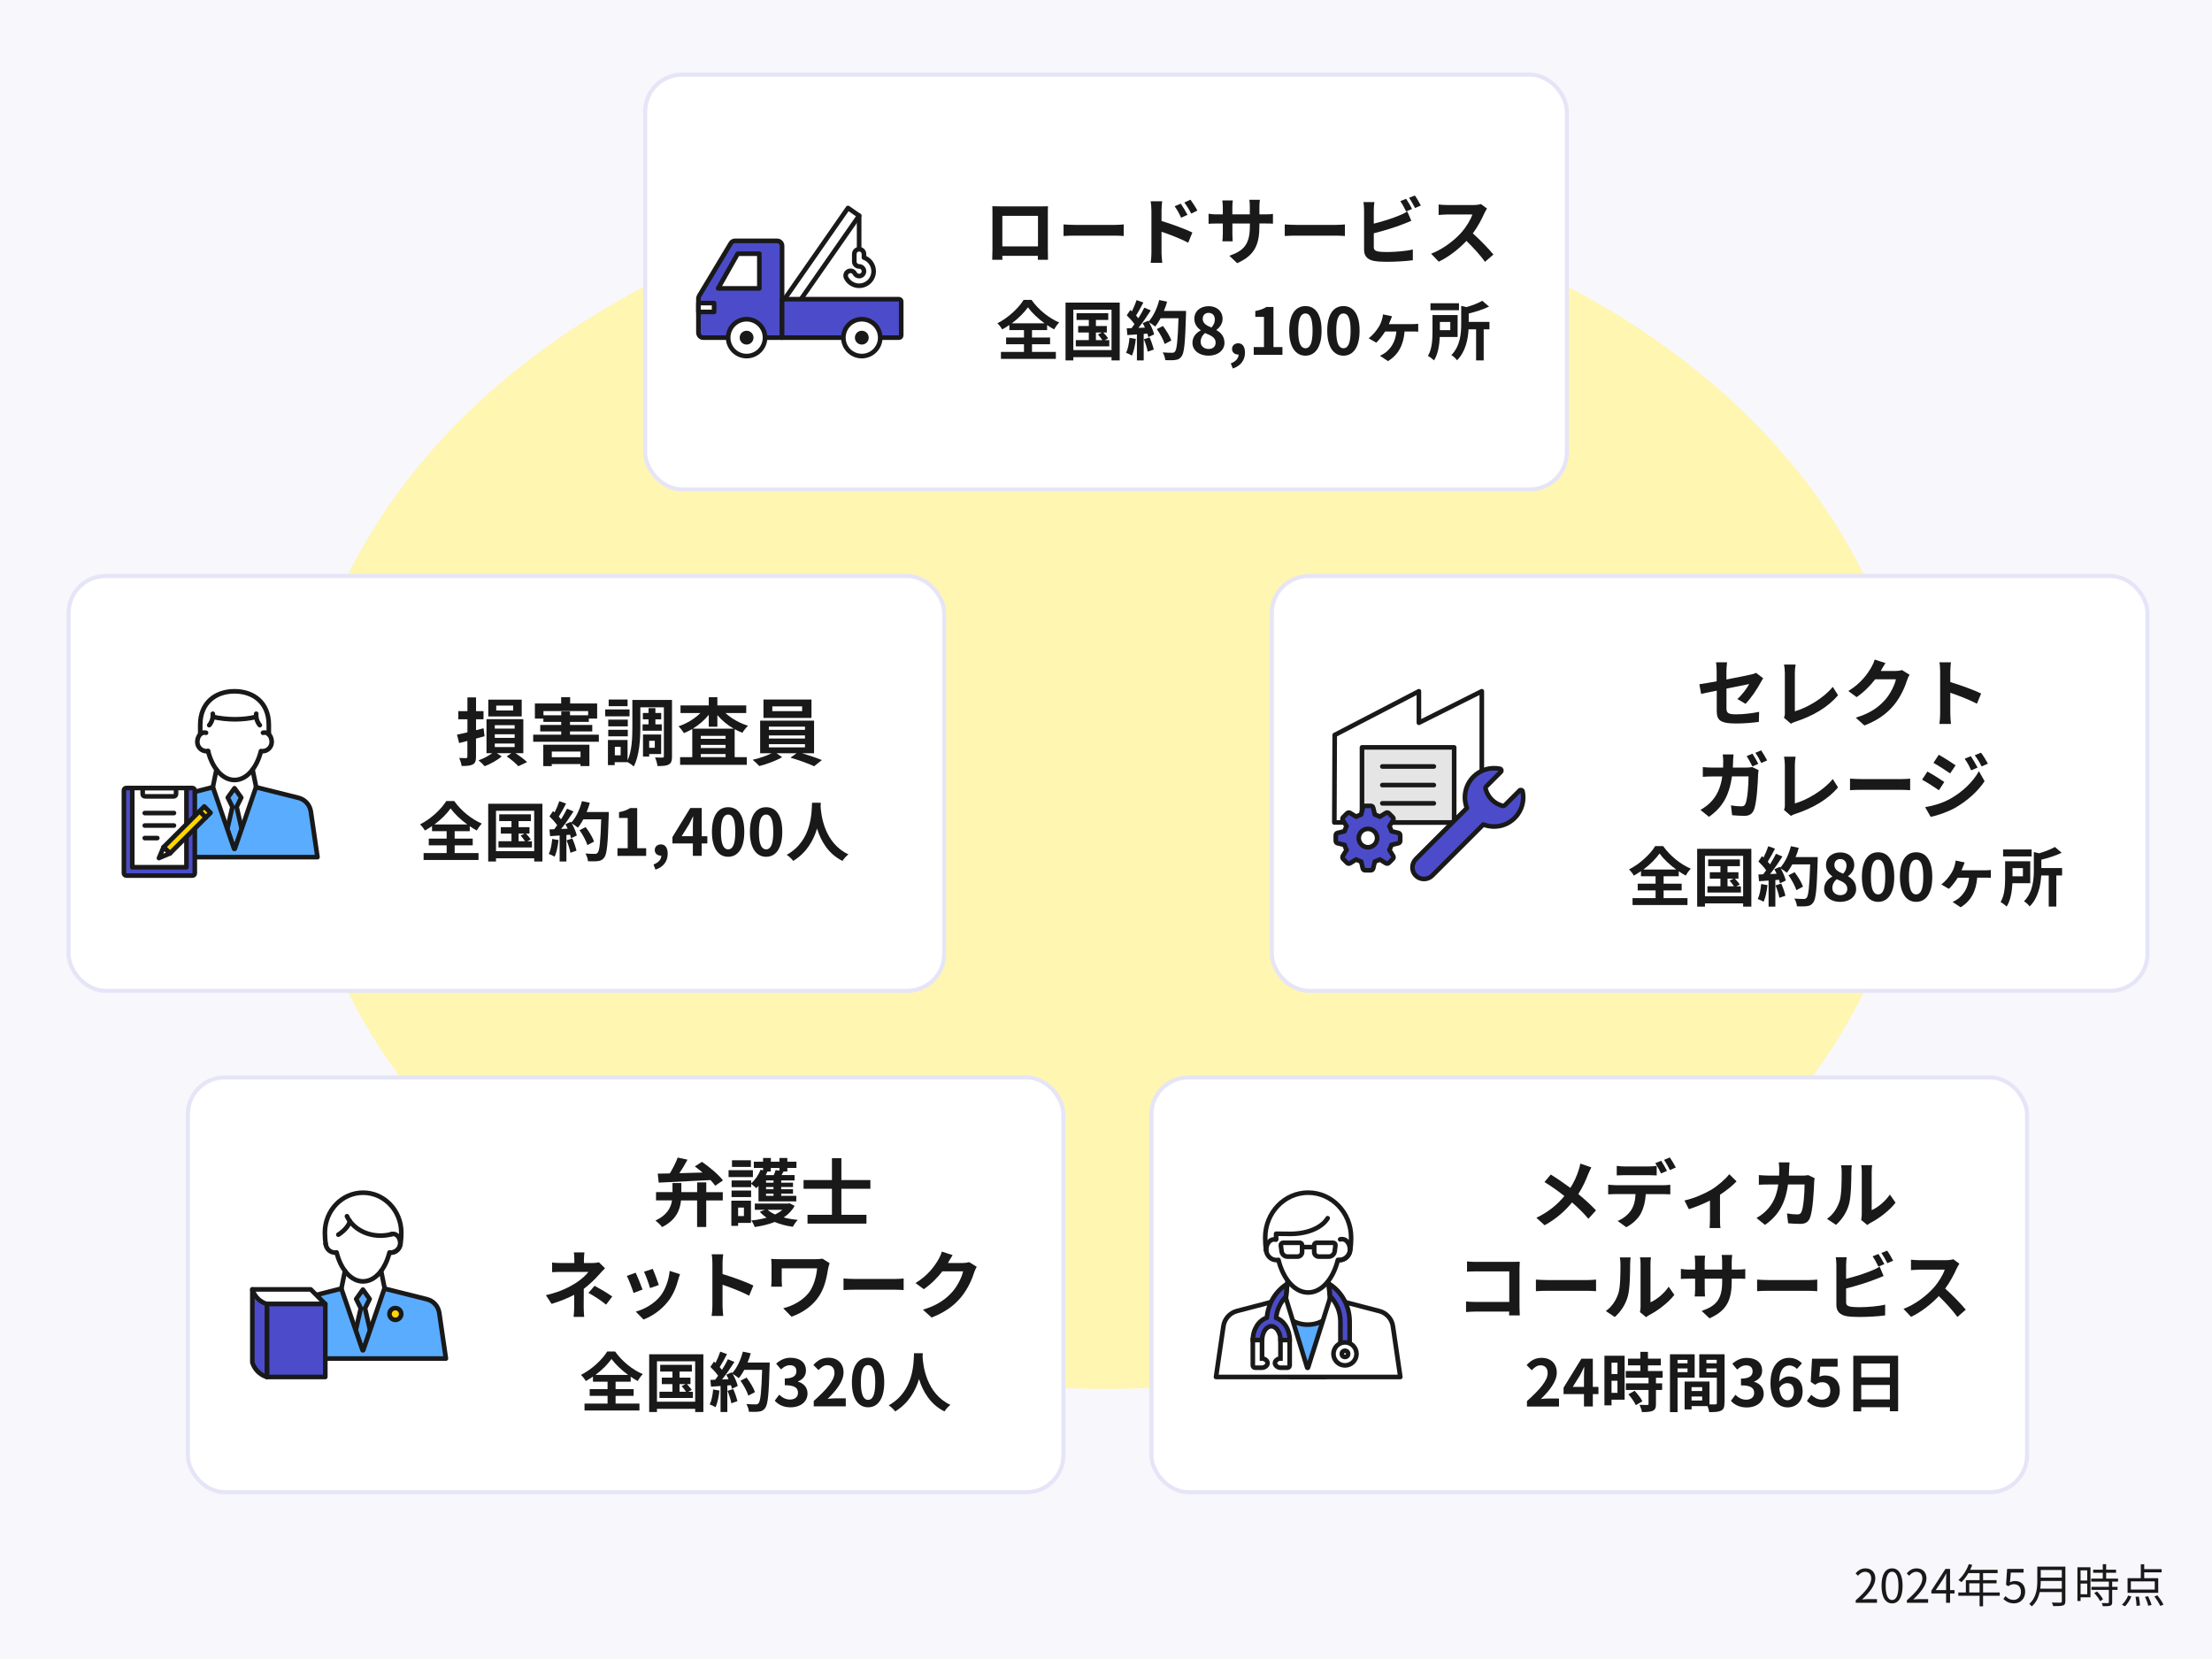 <?xml version="1.0" encoding="UTF-8"?>
<svg id="_レイヤー_2" data-name="レイヤー 2" xmlns="http://www.w3.org/2000/svg" width="480" height="360" viewBox="0 0 480 360">
  <defs>
    <style>
      .cls-1, .cls-2, .cls-3, .cls-4, .cls-5, .cls-6, .cls-7, .cls-8, .cls-9 {
        stroke-linecap: round;
      }

      .cls-1, .cls-2, .cls-3, .cls-4, .cls-5, .cls-6, .cls-7, .cls-9 {
        stroke: #191919;
        stroke-width: 1px;
      }

      .cls-1, .cls-10, .cls-9 {
        fill: none;
      }

      .cls-1, .cls-7 {
        stroke-miterlimit: 10;
      }

      .cls-2, .cls-3, .cls-4, .cls-5, .cls-6, .cls-8, .cls-9 {
        stroke-linejoin: round;
      }

      .cls-2, .cls-11, .cls-7, .cls-8 {
        fill: #fff;
      }

      .cls-3 {
        fill: #4c4cca;
      }

      .cls-4 {
        fill: #ffd600;
      }

      .cls-5 {
        fill: #e5e5e5;
      }

      .cls-6 {
        fill: #5aacff;
      }

      .cls-10, .cls-11, .cls-12, .cls-13, .cls-14 {
        stroke-width: 0px;
      }

      .cls-8 {
        stroke: #e5e5f7;
        stroke-width: .88px;
      }

      .cls-12 {
        fill: #fff6b1;
      }

      .cls-13 {
        fill: #191919;
      }

      .cls-14 {
        fill: #f7f7fc;
      }
    </style>
  </defs>
  <g id="_レイヤー_12" data-name="レイヤー 12">
    <rect class="cls-14" width="480" height="360"/>
    <g>
      <rect class="cls-14" width="480" height="360" rx="8" ry="8"/>
      <ellipse class="cls-12" cx="240" cy="170" rx="175.18" ry="131.39"/>
      <g>
        <rect class="cls-8" x="140" y="16.2" width="200" height="90" rx="8" ry="8"/>
        <g>
          <g>
            <path class="cls-13" d="m217.03,44.79h8.8c.4,0,1.01,0,1.58-.03-.03.48-.03,1.07-.03,1.55v7.84c0,.62.03,2.16.03,2.22h-2.21s.02-.4.02-.86h-7.72c.02.45.02.82.02.86h-2.21c0-.08.05-1.47.05-2.24v-7.83c0-.45,0-1.1-.03-1.55.66.02,1.26.03,1.7.03Zm.48,8.68h7.73v-6.64h-7.73v6.64Z"/>
            <path class="cls-13" d="m233.37,48.8h8.6c.75,0,1.46-.06,1.87-.1v2.51c-.38-.02-1.2-.08-1.87-.08h-8.6c-.91,0-1.98.03-2.58.08v-2.51c.58.05,1.74.1,2.58.1Z"/>
            <path class="cls-13" d="m249.85,45.61c0-.58-.05-1.36-.16-1.94h2.5c-.06.56-.14,1.26-.14,1.94v2.34c2.13.64,5.22,1.78,6.69,2.5l-.9,2.22c-1.66-.88-4.07-1.81-5.79-2.38v4.53c0,.45.08,1.57.16,2.22h-2.51c.1-.62.16-1.6.16-2.22v-9.2Zm7.84,1.01l-1.39.62c-.46-1.01-.82-1.65-1.41-2.48l1.34-.56c.45.67,1.09,1.7,1.46,2.42Zm2.14-.93l-1.34.66c-.51-1.01-.9-1.6-1.49-2.4l1.33-.62c.46.64,1.14,1.65,1.5,2.37Z"/>
            <path class="cls-13" d="m268.48,57.12l-1.71-1.62c3.09-1.07,4.45-2.45,4.45-6.39v-.61h-3.79v2.18c0,.7.05,1.36.06,1.68h-2.24c.05-.32.1-.96.1-1.68v-2.18h-1.36c-.8,0-1.38.03-1.73.06v-2.18c.27.05.93.14,1.73.14h1.36v-1.58c0-.46-.05-.96-.1-1.44h2.27c-.05.3-.1.82-.1,1.44v1.58h3.79v-1.68c0-.64-.05-1.17-.1-1.49h2.29c-.05.32-.11.85-.11,1.49v1.68h1.18c.85,0,1.33-.03,1.76-.11v2.13c-.35-.03-.91-.05-1.76-.05h-1.18v.53c0,3.97-.96,6.39-4.82,8.08Z"/>
            <path class="cls-13" d="m281.37,48.8h8.6c.75,0,1.46-.06,1.87-.1v2.51c-.38-.02-1.2-.08-1.87-.08h-8.6c-.91,0-1.98.03-2.58.08v-2.51c.58.05,1.74.1,2.58.1Z"/>
            <path class="cls-13" d="m298.11,45.5v3.03c1.89-.46,4.11-1.17,5.54-1.78.58-.22,1.12-.48,1.74-.86l.86,2.03c-.62.26-1.34.56-1.87.75-1.62.64-4.19,1.44-6.27,1.95v2.96c0,.69.32.86,1.04,1.01.48.06,1.14.1,1.86.1,1.66,0,4.26-.21,5.57-.56v2.34c-1.5.22-3.94.34-5.7.34-1.04,0-2-.06-2.69-.18-1.39-.26-2.19-1.02-2.19-2.4v-8.72c0-.35-.05-1.18-.13-1.66h2.37c-.08.48-.13,1.22-.13,1.66Zm8.31-.16l-1.3.54c-.32-.66-.82-1.6-1.25-2.23l1.26-.51c.4.59.98,1.6,1.28,2.19Zm1.9-.74l-1.26.54c-.34-.67-.85-1.6-1.3-2.21l1.26-.51c.43.59,1.02,1.62,1.3,2.18Z"/>
            <path class="cls-13" d="m322.11,46.25c-.54,1.25-1.44,2.96-2.51,4.4,1.58,1.38,3.52,3.43,4.47,4.58l-1.82,1.58c-1.04-1.44-2.53-3.07-4.03-4.53-1.7,1.79-3.83,3.46-6.02,4.5l-1.65-1.73c2.58-.96,5.06-2.91,6.56-4.59,1.06-1.2,2.03-2.79,2.39-3.92h-5.43c-.67,0-1.55.1-1.89.11v-2.27c.43.06,1.41.11,1.89.11h5.65c.69,0,1.33-.1,1.65-.21l1.31.98c-.13.18-.42.67-.56.99Z"/>
          </g>
          <g>
            <path class="cls-13" d="m223.94,76.37h5.18v1.5h-11.92v-1.5h5v-1.67h-3.88v-1.46h3.88v-1.61h-3.17v-1.11c-.5.35-1.02.67-1.55.97-.21-.39-.67-.99-1.05-1.34,2.4-1.2,4.65-3.36,5.69-5.07h1.72c1.5,2.13,3.78,3.96,6,4.9-.43.45-.8.98-1.11,1.5-.5-.28-1.01-.59-1.51-.94v1.09h-3.28v1.61h3.92v1.46h-3.92v1.67Zm2.73-6.21c-1.46-1.06-2.8-2.34-3.61-3.47-.8,1.13-2.05,2.39-3.5,3.47h7.12Z"/>
            <path class="cls-13" d="m242.98,65.67v12.54h-1.78v-.7h-8.29v.7h-1.69v-12.54h11.77Zm-1.78,10.3v-8.77h-8.29v8.77h8.29Zm-.49-2.17v1.36h-7.26v-1.36h2.82v-1.65h-2.31v-1.4h2.31v-1.32h-2.66v-1.46h6.88v1.46h-2.68v1.32h2.37v1.4h-.77c.38.39.83.91,1.05,1.25l-.73.41h.98Zm-2.9,0h1.4c-.24-.38-.63-.85-.95-1.22l.85-.43h-1.3v1.65Z"/>
            <path class="cls-13" d="m246.47,73.55c-.14,1.32-.43,2.72-.84,3.61-.29-.18-.91-.48-1.27-.6.41-.83.63-2.07.74-3.25l1.37.24Zm10.9-6.07s0,.56-.01.77c-.18,6.14-.38,8.35-.97,9.09-.39.53-.76.69-1.34.77-.5.08-1.37.07-2.19.04-.03-.48-.25-1.2-.56-1.68.88.08,1.68.08,2.06.08.27,0,.42-.06.59-.24.42-.43.63-2.48.78-7.26h-3.87c-.38.69-.77,1.3-1.19,1.81-.28-.25-.9-.67-1.32-.92.49.88.94,1.92,1.09,2.62l-1.26.59c-.04-.22-.11-.48-.2-.76l-.8.06v5.76h-1.47v-5.64l-2.07.14-.14-1.46,1.04-.04c.21-.27.43-.56.64-.87-.41-.6-1.09-1.36-1.68-1.92l.78-1.15c.11.1.22.2.34.29.39-.77.78-1.71,1.02-2.44l1.47.52c-.5.97-1.08,2.04-1.58,2.83.18.2.35.41.49.59.5-.78.95-1.6,1.29-2.3l1.41.59c-.78,1.23-1.76,2.66-2.68,3.8l1.41-.06c-.15-.34-.32-.67-.49-.97l1.18-.52.1.17c1.04-1.11,1.86-2.9,2.31-4.67l1.71.36c-.18.69-.42,1.36-.69,2h4.78Zm-7.91,5.74c.38.83.74,1.92.91,2.63l-1.32.46c-.11-.71-.48-1.85-.83-2.7l1.23-.39Zm3.28,1.43c-.27-.88-.99-2.23-1.71-3.24l1.33-.67c.73.97,1.53,2.26,1.82,3.14l-1.44.77Z"/>
            <path class="cls-13" d="m258.76,74.41c0-1.33.81-2.2,1.78-2.7v-.07c-.8-.57-1.37-1.36-1.37-2.47,0-1.67,1.33-2.73,3.12-2.73s3.01,1.11,3.01,2.76c0,1.02-.64,1.88-1.33,2.37v.07c.95.52,1.74,1.36,1.74,2.77,0,1.57-1.39,2.77-3.49,2.77-1.98,0-3.46-1.15-3.46-2.77Zm5.03-.07c0-1.08-.95-1.53-2.3-2.07-.56.45-.95,1.15-.95,1.92,0,.94.77,1.54,1.74,1.54.88,0,1.51-.49,1.51-1.39Zm-.17-5.01c0-.84-.5-1.44-1.37-1.44-.7,0-1.26.46-1.26,1.29,0,.98.8,1.46,1.89,1.89.5-.53.74-1.12.74-1.74Z"/>
            <path class="cls-13" d="m267.09,78.85c1.09-.41,1.69-1.13,1.68-1.92h-.13c-.67,0-1.29-.43-1.29-1.22,0-.74.6-1.22,1.33-1.22.95,0,1.48.76,1.48,2.03,0,1.64-.95,2.89-2.65,3.45l-.43-1.12Z"/>
            <path class="cls-13" d="m272.05,75.32h2.23v-6.56h-1.88v-1.27c1.04-.2,1.75-.46,2.41-.88h1.53v8.71h1.95v1.67h-6.23v-1.67Z"/>
            <path class="cls-13" d="m279.76,71.76c0-3.59,1.4-5.34,3.52-5.34s3.5,1.76,3.5,5.34-1.39,5.42-3.5,5.42-3.52-1.85-3.52-5.42Zm5.07,0c0-2.9-.66-3.74-1.55-3.74s-1.57.84-1.57,3.74.67,3.81,1.57,3.81,1.55-.9,1.55-3.81Z"/>
            <path class="cls-13" d="m288.01,71.76c0-3.59,1.4-5.34,3.52-5.34s3.5,1.76,3.5,5.34-1.39,5.42-3.5,5.42-3.52-1.85-3.52-5.42Zm5.07,0c0-2.9-.66-3.74-1.55-3.74s-1.57.84-1.57,3.74.67,3.81,1.57,3.81,1.55-.9,1.55-3.81Z"/>
            <path class="cls-13" d="m301.75,69.43c-.1.25-.22.57-.36.9h5.11c.31,0,.87-.01,1.25-.07v1.71c-.43-.04-.97-.04-1.25-.04h-1.71c-.24,2.97-1.36,5.06-3.6,6.43l-1.74-1.16c.39-.17.92-.48,1.26-.74,1.16-.95,2.09-2.28,2.31-4.52h-2.45c-.55.87-1.36,1.92-1.93,2.42l-1.64-.95c.91-.69,1.64-1.61,2.13-2.38.39-.6.63-1.23.78-1.79.1-.32.17-.73.2-1.02l1.96.41c-.13.32-.24.57-.32.83Z"/>
            <path class="cls-13" d="m312.43,73.13c-.08,1.71-.38,3.71-1.25,5.08-.27-.28-.95-.8-1.32-.99.92-1.5.99-3.68.99-5.29v-3.56h5.45v4.76h-3.88Zm4.17-5.81h-6.19v-1.51h6.19v1.51Zm-4.15,2.54v1.78h2.26v-1.78h-2.26Zm10.76,1.6h-1.25v6.75h-1.65v-6.75h-1.63c-.13,2.14-.64,4.86-2.51,6.72-.22-.35-.84-.92-1.23-1.12,1.95-1.98,2.14-4.75,2.14-6.82v-3.87l1.15.27c1.3-.38,2.61-.88,3.42-1.37l1.47,1.26c-1.29.62-2.9,1.13-4.41,1.5v1.82h4.5v1.61Z"/>
          </g>
        </g>
        <g>
          <rect class="cls-10" x="149.56" y="37.2" width="48" height="48"/>
          <g>
            <rect class="cls-2" x="176.82" y="43.78" width="2.94" height="24.27" transform="translate(63.95 -91.86) rotate(34.86)"/>
            <g>
              <path class="cls-3" d="m169.71,73.27h-17.1c-.58,0-1.05-.49-1.05-1.1v-7.38c0-.21.06-.41.16-.59l6.87-11.42c.19-.32.53-.51.89-.51h9.18c.58,0,1.05.49,1.05,1.1v19.9Z"/>
              <path class="cls-3" d="m169.71,64.92h25.35c.28,0,.5.22.5.5v7.35c0,.28-.22.5-.5.5h-25.35v-8.35h0Z"/>
            </g>
            <g>
              <g>
                <path class="cls-2" d="m158.01,73.27c0,2.21,1.79,4,4,4s4-1.79,4-4-1.79-4-4-4-4,1.79-4,4Z"/>
                <path class="cls-13" d="m162.01,74.77c-.83,0-1.5-.67-1.5-1.5s.67-1.5,1.5-1.5,1.5.67,1.5,1.5-.67,1.5-1.5,1.5Z"/>
              </g>
              <g>
                <path class="cls-2" d="m183.01,73.27c0,2.21,1.79,4,4,4s4-1.79,4-4-1.79-4-4-4-4,1.79-4,4Z"/>
                <path class="cls-13" d="m187.01,74.77c-.83,0-1.5-.67-1.5-1.5s.67-1.5,1.5-1.5,1.5.67,1.5,1.5-.67,1.5-1.5,1.5Z"/>
              </g>
            </g>
            <line class="cls-1" x1="186.43" y1="46.8" x2="186.43" y2="54.08"/>
            <path class="cls-2" d="m186.43,62.01c-1.19,0-2.27-.66-2.81-1.72-.26-.52-.06-1.15.46-1.41.52-.26,1.15-.06,1.41.46.18.35.54.57.94.57.58,0,1.05-.47,1.05-1.05s-.47-1.05-1.05-1.05-1.05-.47-1.05-1.05v-1.63c0-.58.47-1.05,1.05-1.05s1.05.47,1.05,1.05v.76c1.22.43,2.1,1.6,2.1,2.97,0,1.74-1.41,3.15-3.15,3.15Z"/>
            <polygon class="cls-2" points="164.78 55.05 160.08 55.05 155.83 62.58 164.78 62.58 164.78 55.05"/>
            <rect class="cls-2" x="151.56" y="65.77" width="3.4" height="1.92"/>
          </g>
        </g>
      </g>
      <g>
        <rect class="cls-8" x="14.89" y="125" width="190" height="90" rx="8" ry="8"/>
        <g>
          <g>
            <path class="cls-13" d="m105.15,159.76c-.61.18-1.23.35-1.86.51v3.91c0,.94-.16,1.41-.69,1.7-.54.29-1.31.34-2.43.34-.05-.48-.3-1.25-.51-1.74.61.03,1.26.03,1.47.03.21-.02.29-.08.29-.3v-3.43l-1.79.46-.46-1.82c.64-.13,1.42-.3,2.26-.51v-2.83h-1.98v-1.76h1.98v-2.99h1.87v2.99h1.62v1.76h-1.62v2.37c.54-.13,1.09-.27,1.63-.42l.22,1.75Zm6.67,3.67c.98.62,1.98,1.38,2.56,1.94l-1.9.9c-.53-.62-1.6-1.5-2.53-2.13l1.02-.7h-3.17l1.07.7c-.91.8-2.46,1.66-3.7,2.13-.3-.37-.88-.93-1.33-1.28,1.02-.35,2.19-.98,2.98-1.55h-1.25v-7.38h7.99v7.38h-1.74Zm1.39-7.96h-7.25v-3.65h7.25v3.65Zm-5.84,2.64h4.31v-.74h-4.31v.74Zm0,2h4.31v-.77h-4.31v.77Zm0,2h4.31v-.77h-4.31v.77Zm3.99-9h-3.68v1.06h3.68v-1.06Z"/>
            <path class="cls-13" d="m129.95,159.42v1.54h-14.25v-1.54h6.08v-.7h-4.55v-1.41h4.55v-.66h-3.87v-.72h-1.84v-3.28h5.7v-1.36h1.95v1.36h5.86v3.28h-1.81v.72h-4.08v.66h4.83v1.41h-4.83v.7h6.26Zm-12.05,2.18h10v4.63h-1.94v-.43h-6.23v.45h-1.84v-4.64Zm3.89-6.39v-.83h1.9v.83h3.94v-.9h-9.7v.9h3.86Zm-2.05,7.88v1.22h6.23v-1.22h-6.23Z"/>
            <path class="cls-13" d="m136.61,155.44h-5.28v-1.5h5.28v1.5Zm9.22,8.66c0,.93-.14,1.47-.69,1.78-.54.32-1.33.35-2.47.35-.05-.51-.29-1.36-.53-1.86.66.03,1.39.02,1.63.02.22,0,.29-.06.29-.3v-10.6h-5.11v4.34c0,2.54-.19,6.19-1.44,8.5-.27-.29-.91-.74-1.33-.94h-2.79v.64h-1.47v-5.46h4.26v4.45c.96-2.08,1.04-4.98,1.04-7.19v-5.95h8.6v12.23Zm-9.6-6.48h-4.24v-1.46h4.24v1.46Zm-4.24.74h4.24v1.42h-4.24v-1.42Zm4.19-5.12h-4.1v-1.44h4.1v1.44Zm-1.5,8.82h-1.26v1.84h1.26v-1.84Zm6.05-4.88v-1.09h-1.23v-1.38h1.23v-1.04h1.49v1.04h1.26v1.38h-1.26v1.09h1.38v1.39h-4.16v-1.39h1.3Zm.14,6.45v.54h-1.34v-4.79h3.94v4.24h-2.59Zm0-2.87v1.5h1.22v-1.5h-1.22Z"/>
            <path class="cls-13" d="m157.42,154.72c1.28,1.2,3.09,2.21,4.91,2.77-.4.34-.94,1.04-1.23,1.52-.58-.21-1.14-.48-1.68-.78v6.07h2.63v1.66h-14.47v-1.66h2.64v-6.1c-.59.34-1.18.64-1.81.88-.27-.43-.78-1.12-1.18-1.47,1.76-.58,3.52-1.65,4.75-2.88h-4.31v-1.65h6.13v-1.78h1.87v1.78h6.26v1.65h-4.51Zm1.82,3.41c-1.36-.77-2.59-1.79-3.57-2.95v2.51h-1.87v-2.58c-.94,1.17-2.14,2.21-3.47,3.01h8.92Zm-1.79,1.55h-5.38v.64h5.38v-.64Zm-5.38,2.63h5.38v-.67h-5.38v.67Zm5.38,1.98v-.67h-5.38v.67h5.38Z"/>
            <path class="cls-13" d="m174.06,163.46c1.5.45,3.19,1.02,4.29,1.47l-1.68,1.34c-1.23-.58-3.44-1.36-5.14-1.86l1.34-.96h-4.37l1.23.86c-1.3.75-3.35,1.52-4.96,1.92-.35-.4-1.01-.99-1.44-1.36,1.39-.3,3.04-.88,4.13-1.42h-2.51v-7.07h11.7v7.07h-2.59Zm2.03-7.67h-10.42v-4h10.42v4Zm-9.25,2.58h7.84v-.69h-7.84v.69Zm0,1.89h7.84v-.67h-7.84v.67Zm0,1.92h7.84v-.7h-7.84v.7Zm7.22-8.9h-6.47v1.04h6.47v-1.04Z"/>
          </g>
          <g>
            <path class="cls-13" d="m98.66,185.11h5.18v1.5h-11.92v-1.5h5v-1.67h-3.88v-1.46h3.88v-1.61h-3.17v-1.11c-.5.35-1.02.67-1.55.97-.21-.39-.67-.99-1.05-1.34,2.4-1.2,4.65-3.36,5.69-5.07h1.72c1.5,2.13,3.78,3.96,6,4.9-.43.45-.8.98-1.11,1.5-.5-.28-1.01-.59-1.51-.94v1.09h-3.28v1.61h3.92v1.46h-3.92v1.67Zm2.73-6.21c-1.46-1.06-2.8-2.34-3.61-3.47-.8,1.13-2.05,2.4-3.5,3.47h7.12Z"/>
            <path class="cls-13" d="m117.7,174.41v12.54h-1.78v-.7h-8.29v.7h-1.69v-12.54h11.77Zm-1.78,10.3v-8.77h-8.29v8.77h8.29Zm-.49-2.17v1.36h-7.26v-1.36h2.82v-1.65h-2.31v-1.4h2.31v-1.32h-2.66v-1.46h6.88v1.46h-2.68v1.32h2.37v1.4h-.77c.38.39.83.91,1.05,1.25l-.73.41h.98Zm-2.9,0h1.4c-.24-.38-.63-.85-.95-1.22l.85-.43h-1.3v1.65Z"/>
            <path class="cls-13" d="m121.2,182.29c-.14,1.32-.43,2.72-.84,3.61-.29-.18-.91-.48-1.27-.6.41-.83.63-2.07.74-3.25l1.37.24Zm10.9-6.07s0,.56-.01.77c-.18,6.14-.38,8.35-.97,9.09-.39.53-.76.69-1.34.77-.5.08-1.37.07-2.19.04-.03-.48-.25-1.2-.56-1.68.88.08,1.68.08,2.06.08.27,0,.42-.06.59-.24.42-.43.63-2.48.78-7.26h-3.87c-.38.69-.77,1.3-1.19,1.81-.28-.25-.9-.67-1.32-.92.49.88.94,1.92,1.09,2.62l-1.26.59c-.04-.22-.11-.48-.2-.76l-.8.06v5.76h-1.47v-5.65l-2.07.14-.14-1.46,1.04-.04c.21-.27.43-.56.64-.87-.41-.6-1.09-1.36-1.68-1.92l.78-1.15c.11.1.22.2.34.29.39-.77.78-1.71,1.02-2.44l1.47.52c-.5.97-1.08,2.04-1.58,2.83.18.2.35.41.49.59.5-.78.95-1.6,1.29-2.3l1.41.59c-.78,1.23-1.77,2.66-2.68,3.8l1.41-.06c-.15-.34-.32-.67-.49-.97l1.18-.52.1.17c1.04-1.11,1.86-2.9,2.31-4.66l1.71.36c-.18.69-.42,1.36-.69,2h4.78Zm-7.91,5.74c.38.83.74,1.92.91,2.63l-1.32.46c-.11-.71-.48-1.85-.83-2.7l1.23-.39Zm3.28,1.43c-.27-.88-.99-2.23-1.71-3.24l1.33-.67c.73.97,1.53,2.26,1.82,3.14l-1.44.77Z"/>
            <path class="cls-13" d="m133.98,184.06h2.23v-6.56h-1.88v-1.27c1.04-.2,1.75-.46,2.41-.88h1.53v8.71h1.95v1.67h-6.23v-1.67Z"/>
            <path class="cls-13" d="m141.82,187.59c1.09-.41,1.69-1.13,1.68-1.92h-.13c-.67,0-1.29-.43-1.29-1.22,0-.74.6-1.22,1.33-1.22.95,0,1.48.76,1.48,2.03,0,1.64-.95,2.89-2.65,3.45l-.43-1.12Z"/>
            <path class="cls-13" d="m150.35,183.03h-4.43v-1.4l3.87-6.29h2.48v6.12h1.22v1.57h-1.22v2.69h-1.92v-2.69Zm0-1.57v-2.12c0-.6.04-1.54.07-2.16h-.06c-.25.56-.53,1.13-.83,1.69l-1.61,2.58h2.42Z"/>
            <path class="cls-13" d="m154.49,180.5c0-3.59,1.4-5.34,3.52-5.34s3.5,1.76,3.5,5.34-1.39,5.42-3.5,5.42-3.52-1.85-3.52-5.42Zm5.07,0c0-2.9-.66-3.74-1.55-3.74s-1.57.84-1.57,3.74.67,3.81,1.57,3.81,1.55-.9,1.55-3.81Z"/>
            <path class="cls-13" d="m162.73,180.5c0-3.59,1.4-5.34,3.52-5.34s3.5,1.76,3.5,5.34-1.39,5.42-3.5,5.42-3.52-1.85-3.52-5.42Zm5.07,0c0-2.9-.66-3.74-1.55-3.74s-1.57.84-1.57,3.74.67,3.81,1.57,3.81,1.55-.9,1.55-3.81Z"/>
            <path class="cls-13" d="m178.11,174.18c-.01.22-.03.5-.04.8.11,1.93.81,7.97,6.04,10.42-.52.39-1.02.97-1.29,1.42-3.17-1.57-4.73-4.45-5.52-7.03-.76,2.52-2.23,5.23-5.18,7.03-.29-.43-.84-.94-1.4-1.33,5.59-3.1,5.39-9.46,5.49-11.3h1.91Z"/>
          </g>
        </g>
        <g>
          <rect class="cls-10" x="26.89" y="150" width="40" height="40"/>
          <rect class="cls-10" x="22.89" y="146" width="48" height="48"/>
          <rect class="cls-10" x="26.89" y="150" width="40" height="40"/>
          <g>
            <g>
              <path class="cls-11" d="m58.32,159.37h.01s0-2.1,0-2.1c0-4.79-3.33-7.26-7.44-7.26s-7.44,2.48-7.44,7.26v2.01h.1c-.47.39-.73,1.08-.73,1.73,0,1.11.9,2.01,2.01,2.01.11,0,.22-.02.32-.03h0c.91,3.68,3.13,6.28,5.74,6.28s4.83-2.6,5.74-6.28c.1.02.21.03.32.03,1.11,0,2.01-.9,2.01-2.01,0-.6-.23-1.24-.63-1.64Z"/>
              <polygon class="cls-11" points="46.19 170.81 46.97 166.99 54.81 166.99 55.59 170.81 50.86 184.53 46.19 170.81"/>
              <path class="cls-9" d="m58.33,159.37v-2.1c0-4.79-3.33-7.26-7.44-7.26s-7.44,2.48-7.44,7.26v2.01"/>
              <line class="cls-9" x1="54.81" y1="166.99" x2="55.59" y2="170.81"/>
              <line class="cls-9" x1="46.97" y1="166.99" x2="46.19" y2="170.81"/>
              <path class="cls-9" d="m45.15,162.98c.91,3.68,3.13,6.28,5.74,6.28s4.83-2.6,5.74-6.28c.11.02.21.03.32.03,1.11,0,2.01-.9,2.01-2.01s-.69-2.28-1.89-1.99"/>
              <path class="cls-9" d="m45.15,162.98c-.11.02-.21.03-.32.03-1.11,0-2.01-.9-2.01-2.01,0-1.07.69-2.28,1.89-1.99"/>
            </g>
            <g>
              <path class="cls-9" d="m56.38,157.36c-.52-.58-.88-1.56-.78-2.48"/>
              <path class="cls-9" d="m45.4,157.36c.52-.58.88-1.56.78-2.48"/>
            </g>
            <polygon class="cls-6" points="50.89 184.53 49.33 179.9 50.43 175.09 49.43 173.07 50.89 171.04 52.35 173.07 51.35 175.09 52.45 179.9 50.89 184.53"/>
            <path class="cls-6" d="m64.77,173.13l-9.22-2.31-4.59,13.34c-.03.08-.14.08-.17,0l-4.59-13.34-9.03,2.3c-1.4.36-2.46,1.53-2.67,2.97l-1.45,9.91h35.84l-1.44-9.9c-.21-1.44-1.27-2.62-2.68-2.97Z"/>
            <path class="cls-9" d="m46.19,155.56c3.16.7,6.52.7,9.39,0"/>
          </g>
          <g>
            <g>
              <rect class="cls-3" x="26.89" y="171" width="15.38" height="19" rx=".5" ry=".5"/>
              <rect class="cls-2" x="28.7" y="171" width="11.76" height="17.19"/>
              <path class="cls-9" d="m30.96,171h7.24v1.31c0,.28-.22.5-.5.5h-6.24c-.28,0-.5-.22-.5-.5v-1.31h0Z"/>
              <line class="cls-9" x1="31.41" y1="176.43" x2="37.75" y2="176.43"/>
              <line class="cls-9" x1="31.41" y1="179.14" x2="37.75" y2="179.14"/>
              <line class="cls-9" x1="31.41" y1="181.86" x2="34.13" y2="181.86"/>
            </g>
            <g>
              <rect class="cls-4" x="39.63" y="173.86" width="1.93" height="12.47" transform="translate(139.24 24.04) rotate(45)"/>
              <line class="cls-4" x1="43.3" y1="176.03" x2="44.66" y2="177.39"/>
              <polygon class="cls-2" points="34.49 186.2 36.87 185.19 35.5 183.82 34.49 186.2"/>
            </g>
          </g>
        </g>
      </g>
      <g>
        <rect class="cls-8" x="275.99" y="125" width="190" height="90" rx="8" ry="8"/>
        <g>
          <g>
            <path class="cls-13" d="m372.5,149.88c-1.42.29-2.69.54-3.36.7l-.38-2.1c.75-.1,2.16-.34,3.75-.63v-2.29c0-.53-.05-1.34-.13-1.84h2.39c-.06.5-.14,1.3-.14,1.84v1.89c2.34-.45,4.58-.9,5.3-1.07.45-.1.83-.21,1.14-.37l1.54,1.18c-.14.22-.38.59-.53.88-.7,1.33-2.16,3.52-3.31,4.66l-1.76-1.04c1.06-.94,2.11-2.4,2.56-3.25-.5.11-2.66.53-4.93.99v4.24c0,.99.29,1.34,2.05,1.34s3.46-.22,5.04-.54l-.06,2.18c-1.33.19-3.25.35-4.96.35-3.65,0-4.18-.88-4.18-2.77v-4.37Z"/>
            <path class="cls-13" d="m387.31,154.7v-8.67c0-.61-.08-1.36-.18-1.83h2.51c-.1.62-.16,1.2-.16,1.83v8.32c2.61-.75,6.18-2.8,8.23-5.3l1.14,1.81c-2.19,2.63-5.51,4.53-9.28,5.76-.22.08-.58.19-.94.43l-1.52-1.31c.19-.4.21-.67.21-1.04Z"/>
            <path class="cls-13" d="m408.18,145.52s-.03.05-.05.08h3.22c.5,0,1.02-.08,1.39-.19l1.63,1.01c-.18.3-.4.75-.53,1.15-.43,1.42-1.34,3.55-2.79,5.35-1.52,1.86-3.46,3.33-6.47,4.51l-1.89-1.7c3.28-.98,5.06-2.37,6.45-3.95,1.09-1.25,2.02-3.17,2.27-4.37h-4.5c-1.07,1.39-2.46,2.8-4.03,3.87l-1.79-1.33c2.8-1.71,4.19-3.78,4.99-5.15.24-.4.58-1.14.72-1.68l2.34.77c-.37.56-.78,1.28-.98,1.63Z"/>
            <path class="cls-13" d="m421.01,145.64c0-.56-.05-1.36-.16-1.92h2.5c-.06.56-.14,1.26-.14,1.92v2.37c2.14.62,5.22,1.76,6.69,2.48l-.91,2.21c-1.65-.86-4.05-1.79-5.78-2.38v4.53c0,.46.08,1.58.14,2.24h-2.5c.1-.64.16-1.6.16-2.24v-9.2Z"/>
            <path class="cls-13" d="m376.08,165.14c-.02.5-.03.96-.06,1.42h3.01c.4,0,.82-.03,1.2-.11l1.39.67c-.05.27-.11.67-.11.85-.06,1.73-.26,6.21-.94,7.84-.35.8-.96,1.23-2.06,1.23-.91,0-1.87-.08-2.64-.14l-.26-2.13c.78.13,1.62.21,2.24.21.51,0,.74-.16.91-.56.46-1.01.67-4.21.67-5.94h-3.6c-.59,4.24-2.11,6.74-4.98,8.77l-1.86-1.5c.66-.37,1.46-.91,2.1-1.55,1.49-1.47,2.29-3.28,2.64-5.71h-2.11c-.54,0-1.42.02-2.11.08v-2.11c.67.08,1.5.11,2.11.11h2.29c.02-.45.03-.91.03-1.39,0-.35-.05-1.09-.11-1.47h2.35c-.05.38-.08,1.06-.1,1.44Zm5.47.61l-1.28.56c-.34-.66-.82-1.6-1.25-2.23l1.26-.53c.4.59.96,1.6,1.26,2.19Zm1.92-.74l-1.28.56c-.32-.67-.83-1.6-1.28-2.21l1.26-.53c.42.61,1.01,1.62,1.3,2.18Z"/>
            <path class="cls-13" d="m387.31,174.7v-8.67c0-.61-.08-1.36-.18-1.83h2.51c-.1.62-.16,1.2-.16,1.83v8.32c2.61-.75,6.18-2.8,8.23-5.3l1.14,1.81c-2.19,2.63-5.51,4.53-9.28,5.76-.22.08-.58.19-.94.43l-1.52-1.31c.19-.4.21-.67.21-1.04Z"/>
            <path class="cls-13" d="m404.03,169.06h8.6c.75,0,1.46-.06,1.87-.1v2.51c-.38-.02-1.2-.08-1.87-.08h-8.6c-.91,0-1.98.03-2.58.08v-2.51c.58.05,1.74.1,2.58.1Z"/>
            <path class="cls-13" d="m421.91,169.69l-1.17,1.79c-.91-.64-2.58-1.71-3.65-2.29l1.15-1.76c1.09.58,2.85,1.68,3.67,2.26Zm1.28,3.65c2.72-1.52,4.96-3.71,6.23-6l1.23,2.18c-1.47,2.22-3.75,4.24-6.35,5.76-1.63.91-3.94,1.71-5.35,1.97l-1.2-2.1c1.79-.3,3.71-.85,5.44-1.81Zm1.17-7.27l-1.18,1.76c-.9-.63-2.56-1.7-3.62-2.29l1.15-1.76c1.06.58,2.82,1.7,3.65,2.29Zm4.77.5l-1.39.59c-.46-1.01-.83-1.7-1.41-2.51l1.34-.56c.45.67,1.09,1.75,1.46,2.48Zm2.24-.86l-1.36.61c-.51-1.01-.91-1.63-1.5-2.43l1.36-.56c.5.64,1.12,1.68,1.5,2.38Z"/>
          </g>
          <g>
            <path class="cls-13" d="m361,194.89h5.18v1.5h-11.92v-1.5h5v-1.67h-3.88v-1.46h3.88v-1.61h-3.17v-1.11c-.5.35-1.02.67-1.55.97-.21-.39-.67-.99-1.05-1.34,2.4-1.21,4.65-3.36,5.69-5.07h1.72c1.5,2.13,3.78,3.96,6,4.9-.43.45-.8.98-1.11,1.5-.5-.28-1.01-.59-1.51-.94v1.09h-3.28v1.61h3.92v1.46h-3.92v1.67Zm2.73-6.21c-1.46-1.06-2.8-2.34-3.61-3.47-.8,1.13-2.05,2.4-3.5,3.47h7.12Z"/>
            <path class="cls-13" d="m380.04,184.19v12.54h-1.78v-.7h-8.29v.7h-1.69v-12.54h11.77Zm-1.78,10.3v-8.77h-8.29v8.77h8.29Zm-.49-2.17v1.36h-7.26v-1.36h2.82v-1.65h-2.31v-1.4h2.31v-1.32h-2.66v-1.46h6.88v1.46h-2.68v1.32h2.37v1.4h-.77c.38.39.83.91,1.05,1.25l-.73.41h.98Zm-2.9,0h1.4c-.24-.38-.63-.85-.95-1.22l.85-.43h-1.3v1.65Z"/>
            <path class="cls-13" d="m383.54,192.07c-.14,1.32-.43,2.72-.84,3.61-.29-.18-.91-.48-1.27-.6.41-.83.63-2.07.74-3.25l1.37.24Zm10.9-6.07s0,.56-.01.77c-.18,6.13-.38,8.35-.97,9.09-.39.53-.76.69-1.34.77-.5.08-1.37.07-2.19.04-.03-.48-.25-1.21-.56-1.68.88.08,1.68.08,2.06.08.27,0,.42-.06.59-.24.42-.43.63-2.48.78-7.26h-3.87c-.38.69-.77,1.3-1.19,1.81-.28-.25-.9-.67-1.32-.92.49.88.94,1.92,1.09,2.62l-1.26.59c-.04-.22-.11-.48-.2-.76l-.8.06v5.76h-1.47v-5.65l-2.07.14-.14-1.46,1.04-.04c.21-.27.43-.56.64-.87-.41-.6-1.09-1.36-1.68-1.92l.78-1.15c.11.1.22.2.34.29.39-.77.78-1.71,1.02-2.44l1.47.52c-.5.97-1.08,2.04-1.58,2.83.18.2.35.41.49.59.5-.79.95-1.6,1.29-2.3l1.41.59c-.78,1.23-1.76,2.66-2.68,3.8l1.41-.06c-.15-.34-.32-.67-.49-.97l1.18-.52.1.17c1.04-1.11,1.86-2.9,2.31-4.66l1.71.36c-.18.69-.42,1.36-.69,2h4.78Zm-7.91,5.74c.38.83.74,1.92.91,2.63l-1.32.46c-.11-.71-.48-1.85-.83-2.7l1.23-.39Zm3.28,1.43c-.27-.88-.99-2.23-1.71-3.24l1.33-.67c.73.97,1.53,2.25,1.82,3.14l-1.44.77Z"/>
            <path class="cls-13" d="m395.83,192.93c0-1.33.81-2.2,1.78-2.7v-.07c-.8-.57-1.37-1.36-1.37-2.46,0-1.67,1.33-2.73,3.12-2.73s3.01,1.11,3.01,2.76c0,1.02-.64,1.88-1.33,2.37v.07c.95.52,1.74,1.36,1.74,2.77,0,1.57-1.39,2.77-3.49,2.77-1.98,0-3.46-1.15-3.46-2.77Zm5.03-.07c0-1.08-.95-1.53-2.3-2.07-.56.45-.95,1.15-.95,1.92,0,.94.77,1.54,1.74,1.54.88,0,1.51-.49,1.51-1.39Zm-.17-5.01c0-.84-.5-1.44-1.37-1.44-.7,0-1.26.46-1.26,1.29,0,.98.8,1.46,1.89,1.89.5-.53.74-1.12.74-1.74Z"/>
            <path class="cls-13" d="m404.03,190.28c0-3.59,1.4-5.34,3.52-5.34s3.5,1.76,3.5,5.34-1.39,5.42-3.5,5.42-3.52-1.85-3.52-5.42Zm5.07,0c0-2.9-.66-3.74-1.55-3.74s-1.57.84-1.57,3.74.67,3.81,1.57,3.81,1.55-.9,1.55-3.81Z"/>
            <path class="cls-13" d="m412.28,190.28c0-3.59,1.4-5.34,3.52-5.34s3.5,1.76,3.5,5.34-1.39,5.42-3.5,5.42-3.52-1.85-3.52-5.42Zm5.07,0c0-2.9-.66-3.74-1.55-3.74s-1.57.84-1.57,3.74.67,3.81,1.57,3.81,1.55-.9,1.55-3.81Z"/>
            <path class="cls-13" d="m426.01,187.95c-.1.25-.22.58-.36.9h5.11c.31,0,.87-.01,1.25-.07v1.71c-.43-.04-.97-.04-1.25-.04h-1.71c-.24,2.97-1.36,5.06-3.6,6.43l-1.74-1.16c.39-.17.92-.48,1.26-.74,1.16-.95,2.09-2.28,2.31-4.52h-2.45c-.55.87-1.36,1.92-1.93,2.42l-1.64-.95c.91-.69,1.64-1.61,2.13-2.38.39-.6.63-1.23.78-1.79.1-.32.17-.73.2-1.02l1.96.41c-.13.32-.24.57-.32.83Z"/>
            <path class="cls-13" d="m436.69,191.65c-.08,1.71-.38,3.71-1.25,5.08-.27-.28-.95-.8-1.32-.99.92-1.5.99-3.68.99-5.29v-3.56h5.45v4.76h-3.88Zm4.17-5.81h-6.19v-1.51h6.19v1.51Zm-4.15,2.54v1.78h2.26v-1.78h-2.26Zm10.76,1.6h-1.25v6.75h-1.65v-6.75h-1.63c-.13,2.14-.64,4.86-2.51,6.72-.22-.35-.84-.92-1.23-1.12,1.95-1.97,2.14-4.75,2.14-6.82v-3.87l1.15.27c1.3-.38,2.61-.88,3.42-1.37l1.47,1.26c-1.29.62-2.9,1.13-4.41,1.5v1.82h4.5v1.61Z"/>
          </g>
        </g>
        <g>
          <g>
            <rect class="cls-10" x="285.55" y="146" width="48" height="48"/>
            <g>
              <rect class="cls-10" x="285.55" y="146" width="48" height="48"/>
              <g>
                <polygon class="cls-2" points="321.55 178.47 289.55 178.47 289.63 159.49 307.9 150 307.9 156.84 321.55 150 321.55 178.47"/>
                <rect class="cls-5" x="295.55" y="162.18" width="20" height="16.29"/>
                <g>
                  <line class="cls-9" x1="299.96" y1="166.32" x2="311.14" y2="166.32"/>
                  <line class="cls-9" x1="299.96" y1="170.36" x2="311.14" y2="170.36"/>
                  <line class="cls-9" x1="299.96" y1="174.32" x2="311.14" y2="174.32"/>
                </g>
              </g>
              <path class="cls-3" d="m329.76,171.54l-3.16,3.15c-.16.16-.38.22-.6.16h0c-1.77-.47-3.14-1.85-3.62-3.62h0c-.06-.21,0-.44.16-.6l3.15-3.15c.22-.22.11-.59-.19-.65-2.02-.42-4.19.16-5.76,1.72-1.83,1.83-2.31,4.52-1.42,6.79l-11.06,11.06c-.97.97-1.03,2.56-.09,3.55.98,1.04,2.62,1.05,3.62.05l11.09-11.09c2.27.9,4.96.43,6.8-1.41,1.57-1.57,2.14-3.75,1.72-5.77-.06-.3-.44-.41-.65-.19Z"/>
            </g>
          </g>
          <path class="cls-3" d="m303.45,180.74l-1.51-.36c-.11-.38-.26-.75-.45-1.09l.82-1.32c.12-.2.09-.46-.07-.63l-.87-.87c-.17-.17-.43-.2-.63-.07l-1.32.82c-.34-.19-.71-.34-1.09-.45l-.36-1.51c-.05-.23-.26-.39-.5-.39h-1.24c-.24,0-.44.16-.5.39l-.36,1.51c-.38.11-.75.26-1.09.45l-1.32-.82c-.2-.12-.46-.09-.63.07l-.87.87c-.17.17-.2.43-.07.63l.82,1.32c-.19.34-.34.71-.45,1.09l-1.51.36c-.23.05-.39.26-.39.5v1.24c0,.24.16.44.39.5l1.51.36c.11.38.26.75.45,1.09l-.82,1.32c-.12.2-.09.46.07.63l.87.87c.17.17.43.2.63.07l1.32-.82c.34.19.71.34,1.09.45l.36,1.51c.05.23.26.39.5.39h1.24c.24,0,.44-.16.5-.39l.36-1.51c.38-.11.75-.26,1.09-.45l1.32.82c.2.12.46.09.63-.07l.87-.87c.17-.17.2-.43.07-.63l-.82-1.32c.19-.34.34-.7.45-1.09l1.51-.36c.23-.05.39-.26.39-.5v-1.24c0-.24-.16-.44-.39-.5Zm-6.61,3.12c-1.1,0-2-.9-2-2s.9-2,2-2,2,.9,2,2-.9,2-2,2Z"/>
        </g>
      </g>
      <g>
        <g>
          <rect class="cls-8" x="40.76" y="233.8" width="190" height="90" rx="8" ry="8"/>
          <g>
            <g>
              <path class="cls-13" d="m153.25,258.7h3.59v1.79h-3.59v5.76h-1.98v-5.76h-3.49c-.21,2.08-1.07,4.27-4.11,5.79-.29-.43-.99-1.09-1.44-1.41,2.56-1.22,3.36-2.83,3.6-4.39h-3.47v-1.79h3.57v-1.97h1.92v1.97h3.43v-2.11h1.98v2.11Zm-10.53-4.02c.75-.02,1.65-.03,2.63-.05.66-1.07,1.31-2.38,1.71-3.44l2.13.46c-.53.99-1.15,2.02-1.76,2.93,1.57-.05,3.3-.1,5.03-.14-.56-.46-1.14-.93-1.68-1.33l1.54-.99c1.65,1.12,3.63,2.79,4.56,4.03l-1.68,1.15c-.26-.37-.61-.78-1.02-1.23-4.07.22-8.31.43-11.24.56l-.21-1.95Z"/>
              <path class="cls-13" d="m163.38,255.43h-5.28v-1.5h5.28v1.5Zm-.42,9.94h-2.79v.64h-1.47v-5.46h4.26v4.82Zm1.62-8.02c-.16.18-.3.34-.46.48-.24-.24-.77-.67-1.12-.93v.71h-4.24v-1.46h4.24v.64c.86-.75,1.62-1.86,2.05-2.96l.53.14v-.53h-2v-1.36h2v-.8h1.7v.8h1.87v-.8h1.7v.8h1.98v1.36h-1.98v.77h-.82c-.14.27-.29.54-.43.78h2.82v1.17h-2.9v.48h2.56v.94h-2.56v.48h2.56v.96h-2.56v.48h3.27v1.2h-8.2v-3.36Zm-5.83.99h4.24v1.42h-4.24v-1.42Zm4.19-5.12h-4.1v-1.44h4.1v1.44Zm-2.77,8.82v1.84h1.26v-1.84h-1.26Zm12.26-.37c-.56,1.04-1.38,1.86-2.37,2.51.94.26,1.97.43,3.06.53-.38.37-.85,1.06-1.07,1.5-1.42-.19-2.75-.54-3.94-1.04-1.31.51-2.79.87-4.34,1.09-.14-.43-.48-1.07-.75-1.42,1.17-.11,2.3-.32,3.33-.61-.56-.38-1.06-.8-1.47-1.28l1.1-.42h-2.19v-1.36h7.25l.3-.06,1.09.56Zm-5.97-7.46l.06.02c-.11.26-.22.51-.35.77h1.73c.16-.37.32-.77.4-1.09l.83.13v-.59h-1.87v.77h-.8Zm1.39,1.95h-1.62v.48h1.62v-.48Zm0,1.42h-1.62v.48h1.62v-.48Zm0,1.44h-1.62v.48h1.62v-.48Zm-1.28,3.51c.43.38.99.72,1.63,1.01.59-.29,1.14-.63,1.57-1.01h-3.2Z"/>
              <path class="cls-13" d="m182.58,257.96v5.65h5.44v1.91h-12.79v-1.91h5.3v-5.65h-6.16v-1.89h6.16v-4.75h2.05v4.75h6.29v1.89h-6.29Z"/>
              <path class="cls-13" d="m126.71,273.24v.83h1.92c.5,0,.94-.05,1.33-.16l1.33,1.3c-.42.4-.9.94-1.25,1.33-.82.93-2.03,2.13-3.36,3.14,0,1.28-.02,3.03-.02,4.03,0,.64.06,1.55.11,2.05h-2.3c.06-.45.13-1.41.13-2.05v-2.74c-1.47.78-3.19,1.44-4.91,1.97l-1.23-1.89c3.09-.69,5.14-1.79,6.53-2.67,1.23-.8,2.23-1.73,2.69-2.38h-5.79c-.58,0-1.58.02-2.08.06v-2.1c.61.1,1.49.11,2.05.11h2.77v-.83c0-.5-.03-1.07-.1-1.47h2.29c-.05.38-.1.98-.1,1.47Zm.98,7.32l1.33-1.54c1.47.8,2.3,1.26,3.84,2.32l-1.34,1.76c-1.39-1.1-2.43-1.78-3.83-2.54Z"/>
              <path class="cls-13" d="m139.43,279.83l-1.95.74c-.27-.86-1.07-2.99-1.46-3.7l1.92-.69c.4.82,1.17,2.75,1.49,3.65Zm7.75-2.16c-.42,1.62-1.09,3.28-2.18,4.69-1.49,1.92-3.49,3.26-5.36,3.97l-1.68-1.71c1.76-.46,3.99-1.68,5.31-3.35,1.09-1.36,1.86-3.49,2.05-5.49l2.24.72c-.19.51-.29.85-.38,1.17Zm-4.21,1.17l-1.92.67c-.19-.78-.9-2.72-1.3-3.55l1.9-.62c.3.69,1.09,2.77,1.31,3.51Z"/>
              <path class="cls-13" d="m154.59,274.1c0-.56-.05-1.36-.16-1.92h2.5c-.06.56-.14,1.26-.14,1.92v2.37c2.14.62,5.22,1.76,6.69,2.48l-.91,2.21c-1.65-.86-4.05-1.79-5.78-2.38v4.53c0,.46.08,1.58.14,2.24h-2.5c.1-.64.16-1.6.16-2.24v-9.2Z"/>
              <path class="cls-13" d="m179.72,275.19c-.29,1.68-.66,4-1.9,5.94-1.33,2.1-3.51,3.7-6.07,4.59l-1.79-1.83c2.16-.53,4.63-1.86,5.89-3.86.8-1.3,1.3-3.07,1.46-4.8h-7.68v2.67c0,.24.02.82.06,1.31h-2.35c.05-.5.08-.88.08-1.31v-3.38c0-.43-.03-.93-.08-1.34.51.03,1.22.06,1.97.06h7.65c.54,0,1.09-.03,1.52-.11l1.54.98c-.1.24-.24.85-.29,1.07Z"/>
              <path class="cls-13" d="m185.62,277.53h8.6c.75,0,1.46-.06,1.87-.1v2.51c-.38-.02-1.2-.08-1.87-.08h-8.6c-.91,0-1.98.03-2.58.08v-2.51c.58.05,1.74.1,2.58.1Z"/>
              <path class="cls-13" d="m205.76,273.99s-.03.05-.05.08h3.22c.5,0,1.02-.08,1.39-.19l1.63,1.01c-.18.3-.4.75-.53,1.15-.43,1.42-1.34,3.55-2.79,5.35-1.52,1.86-3.46,3.33-6.47,4.51l-1.89-1.7c3.28-.98,5.06-2.37,6.45-3.95,1.09-1.25,2.02-3.17,2.27-4.37h-4.5c-1.07,1.39-2.46,2.8-4.03,3.87l-1.79-1.33c2.8-1.71,4.19-3.78,4.99-5.15.24-.4.58-1.14.72-1.68l2.34.77c-.37.56-.78,1.28-.98,1.63Z"/>
            </g>
            <g>
              <path class="cls-13" d="m133.58,304.57h5.18v1.5h-11.92v-1.5h5v-1.67h-3.88v-1.46h3.88v-1.61h-3.17v-1.11c-.5.35-1.02.67-1.55.97-.21-.39-.67-.99-1.05-1.34,2.4-1.21,4.65-3.36,5.69-5.07h1.72c1.5,2.13,3.78,3.96,6,4.9-.43.45-.8.98-1.11,1.5-.5-.28-1.01-.59-1.51-.94v1.09h-3.28v1.61h3.92v1.46h-3.92v1.67Zm2.73-6.21c-1.46-1.06-2.8-2.34-3.61-3.47-.8,1.13-2.05,2.4-3.5,3.47h7.12Z"/>
              <path class="cls-13" d="m152.63,293.87v12.54h-1.78v-.7h-8.29v.7h-1.69v-12.54h11.77Zm-1.78,10.3v-8.77h-8.29v8.77h8.29Zm-.49-2.17v1.36h-7.26v-1.36h2.82v-1.65h-2.31v-1.4h2.31v-1.32h-2.66v-1.46h6.88v1.46h-2.68v1.32h2.37v1.4h-.77c.38.39.83.91,1.05,1.25l-.73.41h.98Zm-2.9,0h1.4c-.24-.38-.63-.85-.95-1.22l.85-.43h-1.3v1.65Z"/>
              <path class="cls-13" d="m156.12,301.75c-.14,1.32-.43,2.72-.84,3.61-.29-.18-.91-.48-1.27-.6.41-.83.63-2.07.74-3.25l1.37.24Zm10.9-6.07s0,.56-.01.77c-.18,6.13-.38,8.35-.97,9.09-.39.53-.76.69-1.34.77-.5.08-1.37.07-2.19.04-.03-.48-.25-1.21-.56-1.68.88.08,1.68.08,2.06.08.27,0,.42-.06.59-.24.42-.43.63-2.48.78-7.26h-3.87c-.38.69-.77,1.3-1.19,1.81-.28-.25-.9-.67-1.32-.92.49.88.94,1.92,1.09,2.62l-1.26.59c-.04-.22-.11-.48-.2-.76l-.8.06v5.76h-1.47v-5.65l-2.07.14-.14-1.46,1.04-.04c.21-.27.43-.56.64-.87-.41-.6-1.09-1.36-1.68-1.92l.78-1.15c.11.1.22.2.34.29.39-.77.78-1.71,1.02-2.44l1.47.52c-.5.97-1.08,2.04-1.58,2.83.18.2.35.41.49.59.5-.79.95-1.6,1.29-2.3l1.41.59c-.78,1.23-1.76,2.66-2.68,3.8l1.41-.06c-.15-.34-.32-.67-.49-.97l1.18-.52.1.17c1.04-1.11,1.86-2.9,2.31-4.66l1.71.36c-.18.69-.42,1.36-.69,2h4.78Zm-7.91,5.74c.38.83.74,1.92.91,2.63l-1.32.46c-.11-.71-.48-1.85-.83-2.7l1.23-.39Zm3.28,1.43c-.27-.88-.99-2.23-1.71-3.24l1.33-.67c.73.97,1.53,2.25,1.82,3.14l-1.44.77Z"/>
              <path class="cls-13" d="m168.12,303.94l.97-1.3c.62.6,1.37,1.06,2.31,1.06,1.05,0,1.76-.52,1.76-1.46,0-1.01-.6-1.65-2.86-1.65v-1.47c1.91,0,2.52-.66,2.52-1.58,0-.81-.5-1.29-1.39-1.29-.74,0-1.34.34-1.96.91l-1.05-1.26c.9-.78,1.89-1.27,3.11-1.27,2,0,3.36.99,3.36,2.76,0,1.12-.63,1.93-1.72,2.37v.07c1.16.32,2.06,1.19,2.06,2.55,0,1.9-1.67,3.01-3.64,3.01-1.64,0-2.75-.62-3.47-1.44Z"/>
              <path class="cls-13" d="m176.6,303.99c2.82-2.52,4.48-4.47,4.48-6.07,0-1.05-.56-1.68-1.55-1.68-.76,0-1.37.49-1.91,1.07l-1.12-1.12c.95-1.02,1.88-1.57,3.29-1.57,1.96,0,3.26,1.26,3.26,3.19s-1.55,3.89-3.45,5.74c.52-.06,1.2-.11,1.69-.11h2.24v1.74h-6.95v-1.19Z"/>
              <path class="cls-13" d="m184.86,299.96c0-3.59,1.4-5.34,3.52-5.34s3.5,1.76,3.5,5.34-1.39,5.42-3.5,5.42-3.52-1.85-3.52-5.42Zm5.07,0c0-2.9-.66-3.74-1.55-3.74s-1.57.84-1.57,3.74.67,3.81,1.57,3.81,1.55-.9,1.55-3.81Z"/>
              <path class="cls-13" d="m200.24,293.64c-.01.22-.03.5-.04.8.11,1.93.81,7.97,6.04,10.42-.52.39-1.02.97-1.29,1.42-3.17-1.57-4.73-4.46-5.52-7.03-.76,2.52-2.23,5.22-5.18,7.03-.29-.43-.84-.94-1.4-1.33,5.59-3.1,5.39-9.46,5.49-11.3h1.91Z"/>
            </g>
          </g>
          <g>
            <rect class="cls-10" x="54.76" y="258.8" width="40" height="40"/>
            <rect class="cls-10" x="50.76" y="254.8" width="48" height="48"/>
            <g>
              <g>
                <path class="cls-11" d="m70.63,269.89c.13,1.13.99,1.92,2.06,1.92.11,0,.22-.02.32-.03.91,3.68,3.13,6.28,5.74,6.28s4.83-2.6,5.74-6.28c.11.02.21.03.32.03,1.11,0,2.01-.9,2.01-2.01l.07.08c.1-.78.16-1.59.16-2.43h0c0-4.79-3.71-8.66-8.29-8.66s-8.29,3.88-8.29,8.66h0c0,.83.05,1.64.16,2.42"/>
                <polygon class="cls-11" points="74.05 279.61 74.83 275.8 82.67 275.8 83.45 279.61 78.72 293.33 74.05 279.61"/>
                <path class="cls-9" d="m70.66,269.89c-.1-.78-.16-1.59-.16-2.42h0c0-4.79,3.71-8.66,8.29-8.66s8.29,3.88,8.29,8.66h0c0,.83-.05,1.64-.16,2.43-.14,1.09-1.06,1.92-2.17,1.92"/>
                <line class="cls-9" x1="82.7" y1="275.8" x2="83.48" y2="279.61"/>
                <line class="cls-9" x1="74.86" y1="275.8" x2="74.08" y2="279.61"/>
                <path class="cls-9" d="m70.66,269.89c.13,1.13.99,1.92,2.06,1.92.11,0,.22-.02.32-.03.91,3.68,3.13,6.28,5.74,6.28s4.83-2.6,5.74-6.28c.11.02.21.03.32.03,1.11,0,2.01-.9,2.01-2.01s-.69-2.28-1.89-1.99"/>
                <path class="cls-9" d="m84.95,267.82c-.75.2-1.54.31-2.37.31-3.33,0-6.17-1.75-7.29-4.21"/>
                <path class="cls-9" d="m73.42,267.92s2.09-1.26,2.51-2.92"/>
                <polygon class="cls-6" points="78.75 293.33 77.19 288.7 78.29 283.9 77.29 281.88 78.75 279.84 80.21 281.88 79.21 283.9 80.31 288.7 78.75 293.33"/>
                <path class="cls-6" d="m92.64,281.93l-9.22-2.31-4.59,13.34c-.03.08-.14.08-.17,0l-4.59-13.34-9.03,2.3c-1.4.36-2.46,1.53-2.67,2.97l-1.45,9.91h35.84l-1.44-9.9c-.21-1.44-1.27-2.62-2.68-2.97Z"/>
              </g>
              <circle class="cls-4" cx="85.79" cy="285.13" r="1.28"/>
            </g>
            <g>
              <polygon class="cls-2" points="55.42 282.97 70.59 282.97 67.43 279.8 54.76 279.8 55.42 282.97"/>
              <rect class="cls-3" x="57.93" y="282.97" width="12.67" height="15.83" transform="translate(128.52 581.77) rotate(-180)"/>
              <path class="cls-3" d="m54.76,295.64h0c.44,1.44,1.53,2.58,2.94,3.09l.22.08v-15.83s-.05-.02-.05-.02c-1.43-.45-2.56-1.55-3.05-2.97l-.06-.18v15.83Z"/>
            </g>
          </g>
        </g>
        <g>
          <rect class="cls-8" x="249.86" y="233.8" width="190" height="90" rx="8" ry="8"/>
          <g>
            <g>
              <path class="cls-13" d="m344.64,254.76c-.48,1.26-1.2,2.88-2.15,4.35,1.41,1.15,2.75,2.38,3.84,3.54l-1.65,1.82c-1.12-1.31-2.27-2.43-3.55-3.54-1.41,1.7-3.25,3.47-5.95,4.95l-1.79-1.62c2.61-1.26,4.5-2.82,6.08-4.72-1.15-.91-2.69-2.05-4.32-3.04l1.36-1.63c1.28.78,2.96,1.94,4.26,2.9.82-1.28,1.36-2.54,1.78-3.81.14-.42.32-1.06.38-1.47l2.39.83c-.21.37-.51,1.07-.67,1.44Z"/>
              <path class="cls-13" d="m350.51,257.19h10.48c.34,0,1.04-.03,1.46-.1v2.08c-.4-.03-1.01-.05-1.46-.05h-3.86c-.1,1.65-.45,2.99-1.02,4.11-.56,1.12-1.79,2.35-3.22,3.07l-1.87-1.36c1.14-.43,2.26-1.34,2.9-2.29.66-.99.93-2.19.99-3.54h-4.4c-.46,0-1.09.03-1.54.06v-2.1c.48.06,1.04.1,1.54.1Zm2.03-4.07h5.23c.54,0,1.18-.05,1.73-.13v2.07c-.54-.03-1.17-.05-1.73-.05h-5.23c-.54,0-1.23.02-1.71.05v-2.07c.51.08,1.17.13,1.71.13Zm9.19.96l-1.28.56c-.34-.66-.83-1.62-1.26-2.23l1.28-.53c.4.59.96,1.6,1.26,2.19Zm1.92-.74l-1.28.56c-.34-.67-.85-1.6-1.28-2.21l1.26-.53c.42.61,1.01,1.62,1.3,2.18Z"/>
              <path class="cls-13" d="m371.26,258.23c1.55-.94,3.17-2.38,3.99-3.43l1.58,1.55c-.75.83-2.16,1.97-3.59,2.91v5.49c0,.56.02,1.41.11,1.73h-2.37c.03-.32.08-1.17.08-1.73v-4.23c-1.41.71-3.2,1.44-4.59,1.87l-.94-1.89c2.08-.45,4.47-1.52,5.73-2.29Z"/>
              <path class="cls-13" d="m388.24,253.67c-.02.5-.03.98-.06,1.44h3.01c.4,0,.82-.05,1.2-.11l1.39.67c-.05.26-.11.67-.11.85-.06,1.73-.26,6.19-.94,7.83-.35.82-.96,1.23-2.06,1.23-.91,0-1.87-.06-2.64-.13l-.26-2.14c.78.14,1.62.22,2.24.22.51,0,.74-.18.91-.56.46-1.01.67-4.21.67-5.94h-3.6c-.59,4.23-2.11,6.74-4.98,8.77l-1.86-1.5c.66-.37,1.46-.91,2.1-1.57,1.49-1.47,2.29-3.27,2.64-5.7h-2.11c-.54,0-1.42,0-2.11.06v-2.1c.67.06,1.5.11,2.11.11h2.29c.02-.45.03-.91.03-1.39,0-.35-.05-1.09-.11-1.47h2.35c-.05.37-.08,1.04-.1,1.42Z"/>
              <path class="cls-13" d="m399.18,260.67c.45-1.38.46-4.4.46-6.34,0-.64-.05-1.07-.14-1.47h2.35c-.02.08-.11.78-.11,1.46,0,1.89-.05,5.27-.48,6.88-.48,1.81-1.49,3.38-2.85,4.59l-1.95-1.3c1.41-.99,2.27-2.46,2.72-3.83Zm4.82,2.88v-9.33c0-.72-.11-1.33-.13-1.38h2.39s-.11.67-.11,1.39v8.37c1.3-.56,2.88-1.83,3.95-3.38l1.23,1.76c-1.33,1.73-3.63,3.46-5.43,4.37-.35.19-.54.35-.69.48l-1.34-1.1c.06-.3.13-.75.13-1.18Z"/>
              <path class="cls-13" d="m320.3,273.82h8.07c.46,0,1.14-.02,1.41-.03-.02.37-.05,1.01-.05,1.47v8.29c0,.56.03,1.41.06,1.89h-2.32c.02-.26.02-.53.02-.83h-7.3c-.62,0-1.54.05-2.06.1v-2.29c.56.05,1.28.1,2,.1h7.38v-6.63h-7.19c-.67,0-1.54.03-1.98.06v-2.22c.59.06,1.42.1,1.97.1Z"/>
              <path class="cls-13" d="m335.87,277.77h8.6c.75,0,1.46-.06,1.87-.1v2.51c-.38-.02-1.2-.08-1.87-.08h-8.6c-.91,0-1.98.03-2.58.08v-2.51c.58.05,1.74.1,2.58.1Z"/>
              <path class="cls-13" d="m351.18,280.67c.45-1.38.46-4.4.46-6.34,0-.64-.05-1.07-.14-1.47h2.35c-.02.08-.11.78-.11,1.46,0,1.89-.05,5.27-.48,6.88-.48,1.81-1.49,3.38-2.85,4.59l-1.95-1.3c1.41-.99,2.27-2.46,2.72-3.83Zm4.82,2.88v-9.33c0-.72-.11-1.33-.13-1.38h2.39s-.11.67-.11,1.39v8.37c1.3-.56,2.88-1.83,3.95-3.38l1.23,1.76c-1.33,1.73-3.63,3.46-5.43,4.37-.35.19-.54.35-.69.48l-1.34-1.1c.06-.3.13-.75.13-1.18Z"/>
              <path class="cls-13" d="m370.97,286.09l-1.71-1.62c3.09-1.07,4.45-2.45,4.45-6.39v-.61h-3.79v2.18c0,.7.05,1.36.06,1.68h-2.24c.05-.32.1-.96.1-1.68v-2.18h-1.36c-.8,0-1.38.03-1.73.06v-2.18c.27.05.93.14,1.73.14h1.36v-1.58c0-.46-.05-.96-.1-1.44h2.27c-.05.3-.1.82-.1,1.44v1.58h3.79v-1.68c0-.64-.05-1.17-.1-1.49h2.29c-.05.32-.11.85-.11,1.49v1.68h1.18c.85,0,1.33-.03,1.76-.11v2.13c-.35-.03-.91-.05-1.76-.05h-1.18v.53c0,3.97-.96,6.39-4.82,8.08Z"/>
              <path class="cls-13" d="m383.87,277.77h8.6c.75,0,1.46-.06,1.87-.1v2.51c-.38-.02-1.2-.08-1.87-.08h-8.6c-.91,0-1.98.03-2.58.08v-2.51c.58.05,1.74.1,2.58.1Z"/>
              <path class="cls-13" d="m400.6,274.47v3.03c1.89-.46,4.11-1.17,5.54-1.78.58-.22,1.12-.48,1.74-.86l.86,2.03c-.62.26-1.34.56-1.87.75-1.62.64-4.19,1.44-6.27,1.95v2.96c0,.69.32.86,1.04,1.01.48.06,1.14.1,1.86.1,1.66,0,4.26-.21,5.57-.56v2.34c-1.5.22-3.94.34-5.7.34-1.04,0-2-.06-2.69-.18-1.39-.26-2.19-1.02-2.19-2.4v-8.72c0-.35-.05-1.18-.13-1.66h2.37c-.08.48-.13,1.22-.13,1.66Zm8.31-.16l-1.3.54c-.32-.66-.82-1.6-1.25-2.23l1.26-.51c.4.59.98,1.6,1.28,2.19Zm1.9-.74l-1.26.54c-.34-.67-.85-1.6-1.3-2.21l1.26-.51c.43.59,1.02,1.62,1.3,2.18Z"/>
              <path class="cls-13" d="m424.61,275.22c-.54,1.25-1.44,2.96-2.51,4.4,1.58,1.38,3.52,3.43,4.47,4.58l-1.82,1.58c-1.04-1.44-2.53-3.07-4.03-4.53-1.7,1.79-3.83,3.46-6.02,4.5l-1.65-1.73c2.58-.96,5.06-2.91,6.56-4.59,1.06-1.2,2.03-2.79,2.39-3.92h-5.43c-.67,0-1.55.1-1.89.11v-2.27c.43.06,1.41.11,1.89.11h5.65c.69,0,1.33-.1,1.65-.21l1.31.98c-.13.18-.42.67-.56.99Z"/>
            </g>
            <g>
              <path class="cls-13" d="m331.36,304.02c2.82-2.52,4.48-4.47,4.48-6.07,0-1.05-.56-1.68-1.55-1.68-.76,0-1.37.49-1.9,1.07l-1.12-1.12c.95-1.02,1.88-1.57,3.29-1.57,1.96,0,3.26,1.26,3.26,3.19s-1.55,3.89-3.45,5.74c.52-.06,1.2-.11,1.69-.11h2.24v1.74h-6.95v-1.19Z"/>
              <path class="cls-13" d="m343.72,302.52h-4.43v-1.4l3.87-6.29h2.48v6.12h1.22v1.57h-1.22v2.69h-1.92v-2.69Zm0-1.57v-2.12c0-.6.04-1.54.07-2.16h-.06c-.25.56-.53,1.13-.83,1.7l-1.61,2.58h2.42Z"/>
              <path class="cls-13" d="m352.54,303.73h-2.84v1.23h-1.54v-10.76h4.38v9.52Zm-2.84-8.04v2.47h1.29v-2.47h-1.29Zm1.29,6.56v-2.63h-1.29v2.63h1.29Zm8.35-3.28v1.21h1.34v1.44h-1.34v3.05c0,.8-.15,1.22-.7,1.47-.55.24-1.3.28-2.34.28-.06-.46-.31-1.12-.53-1.57.67.03,1.46.03,1.67.03.22,0,.29-.06.29-.25v-3.01h-4.92v-1.44h4.92v-1.21h-4.94v-1.46h3.17v-1.23h-2.69v-1.46h2.69v-1.47h1.64v1.47h2.8v1.46h-2.8v1.23h3.19v1.46h-1.44Zm-4.64,2.82c.64.69,1.4,1.61,1.69,2.3l-1.43.83c-.25-.64-.97-1.64-1.6-2.35l1.33-.77Z"/>
              <path class="cls-13" d="m364.03,298.94v7.49h-1.65v-12.55h5.36v5.06h-3.71Zm0-3.85v.74h2.16v-.74h-2.16Zm2.16,2.66v-.8h-2.16v.8h2.16Zm8.01,6.71c0,.9-.18,1.39-.74,1.65-.55.28-1.36.32-2.56.32-.04-.35-.2-.87-.36-1.3h-3.47v.71h-1.51v-6.05h.69s4.71,0,4.71,0v4.96c.55.01,1.06.01,1.25,0,.25,0,.34-.08.34-.31v-5.48h-3.81v-5.08h5.49v10.58Zm-4.83-3.45h-2.31v.84h2.31v-.84Zm0,2.9v-.87h-2.31v.87h2.31Zm.92-8.83v.74h2.23v-.74h-2.23Zm2.23,2.69v-.83h-2.23v.83h2.23Z"/>
              <path class="cls-13" d="m375.61,303.97l.97-1.3c.62.6,1.37,1.06,2.31,1.06,1.05,0,1.76-.52,1.76-1.46,0-1.01-.6-1.65-2.86-1.65v-1.47c1.91,0,2.52-.66,2.52-1.58,0-.81-.5-1.29-1.39-1.29-.74,0-1.34.34-1.96.91l-1.05-1.26c.9-.78,1.89-1.27,3.11-1.27,2,0,3.36.99,3.36,2.76,0,1.12-.63,1.93-1.72,2.37v.07c1.16.32,2.06,1.19,2.06,2.55,0,1.9-1.67,3.01-3.64,3.01-1.64,0-2.75-.62-3.47-1.44Z"/>
              <path class="cls-13" d="m384.19,300.17c0-3.87,1.92-5.52,4.01-5.52,1.27,0,2.19.53,2.82,1.18l-1.09,1.23c-.36-.42-.99-.76-1.6-.76-1.19,0-2.17.9-2.26,3.5.56-.7,1.46-1.12,2.13-1.12,1.74,0,2.97,1.04,2.97,3.25s-1.48,3.47-3.25,3.47c-1.98,0-3.73-1.58-3.73-5.24Zm1.92,1.06c.2,1.89.9,2.62,1.76,2.62.77,0,1.41-.64,1.41-1.92s-.59-1.79-1.48-1.79c-.56,0-1.22.31-1.69,1.09Z"/>
              <path class="cls-13" d="m392.1,303.99l.95-1.32c.59.57,1.32,1.05,2.28,1.05,1.08,0,1.84-.69,1.84-1.9s-.7-1.88-1.75-1.88c-.62,0-.95.15-1.55.55l-.94-.62.28-5.04h5.55v1.74h-3.77l-.2,2.2c.42-.2.77-.29,1.25-.29,1.74,0,3.19,1.04,3.19,3.29s-1.71,3.64-3.63,3.64c-1.64,0-2.73-.64-3.5-1.42Z"/>
              <path class="cls-13" d="m411.89,294.19v12.05h-1.79v-.88h-6.22v.91h-1.72v-12.08h9.74Zm-8.01,1.68v3.01h6.22v-3.01h-6.22Zm6.22,7.8v-3.14h-6.22v3.14h6.22Z"/>
            </g>
          </g>
          <g>
            <g>
              <g>
                <rect class="cls-10" x="259.86" y="254.8" width="48" height="48"/>
                <rect class="cls-10" x="263.86" y="258.8" width="40" height="40"/>
                <g>
                  <polygon class="cls-2" points="279.05 281.71 279.42 277.92 288.24 277.92 288.62 281.71 287.59 298.8 279.94 298.8 279.05 281.71"/>
                  <path class="cls-11" d="m290.28,273.41c-1.02,4.14-3.52,7.07-6.45,7.07s-5.43-2.93-6.45-7.07c-.12.02-.24.04-.37.04-1.21,0-2.17-.89-2.32-2.16-.12-.88-.18-1.79-.18-2.73h0c0-5.38,4.17-9.75,9.32-9.75s9.32,4.36,9.32,9.75h0c0,.94-.06,1.85-.18,2.73-.16,1.22-1.19,2.16-2.44,2.16l-.25-.04Z"/>
                  <g>
                    <path class="cls-9" d="m274.73,271.28c-.12-.88-.18-1.79-.18-2.73h0c0-5.38,4.17-9.75,9.32-9.75s9.32,4.36,9.32,9.75h0c0,.94-.06,1.85-.18,2.73-.16,1.22-1.19,2.16-2.44,2.16"/>
                    <path class="cls-9" d="m274.73,271.28c.15,1.27,1.11,2.16,2.32,2.16.13,0,.25-.02.37-.04,1.02,4.14,3.52,7.07,6.45,7.07s5.43-2.93,6.45-7.07c.12.02.24.04.36.04,1.25,0,2.26-1.01,2.26-2.26s-.78-2.56-2.13-2.24"/>
                    <path class="cls-9" d="m274.75,271.24c0-1.2.78-2.56,2.13-2.24"/>
                    <path class="cls-9" d="m288.1,264.35c-1.25,2.05-4.35,3.4-8.1,3.4-.93,0-2.27-.01-3.09-.03v1.15"/>
                  </g>
                  <path class="cls-6" d="m287.86,286.04c-2.26,1.87-5.91,1.87-8.17,0l-8.15,9.43,12.2,2.9,13.51-2.09-9.38-10.23Z"/>
                  <path class="cls-2" d="m299.26,284.49l-10.65-2.78-4.77,15.05c-.03.09-.16.09-.19,0l-4.61-15.05-10.59,2.77c-1.57.4-2.74,1.7-2.97,3.3l-1.61,11.02h40l-1.61-11.01c-.23-1.61-1.42-2.91-2.99-3.3Z"/>
                </g>
              </g>
              <g>
                <g>
                  <path class="cls-3" d="m288.36,278.55l.26,2.63v.1c1.38,1.37,2.25,3.33,2.25,5.51v5c0,.55.45,1,1,1s1-.45,1-1v-5c0-3.52-1.82-6.59-4.51-8.23Z"/>
                  <circle class="cls-2" cx="291.86" cy="293.79" r="2.5"/>
                  <circle class="cls-2" cx="291.86" cy="293.79" r=".68"/>
                </g>
                <g>
                  <path class="cls-3" d="m276.91,285.98c.18-1.82.97-3.44,2.15-4.64v-.16s.25-2.58.25-2.58c-2.43,1.52-4.14,4.22-4.4,7.35-1.74.54-3.04,2.5-3.04,4.84,0,.55.45,1,1,1s1-.45,1-1c0-1.63.92-3,2-3s2,1.37,2,3c0,.55.45,1,1,1s1-.45,1-1c0-2.3-1.26-4.23-2.96-4.81Z"/>
                  <path class="cls-7" d="m273.86,290.79v4c.55,0,1.2.45,1.2,1s-.65,1-1.2,1h-1.5c-.28,0-.5-.22-.5-.5v-5.5h2Z"/>
                  <path class="cls-7" d="m279.86,290.79v5.5c0,.28-.22.5-.5.5h-1.5c-.55,0-1.2-.45-1.2-1s.65-1,1.2-1v-4h2Z"/>
                </g>
              </g>
            </g>
            <g>
              <path class="cls-9" d="m282.05,269.68c.27,0,.5.22.5.5v1.57c-.04.53-.48.93-1,.93h-2.15c-.66,0-1.22-.5-1.3-1.17l-.16-1.27c-.04-.3.19-.56.5-.56h3.62Z"/>
              <path class="cls-9" d="m285.68,269.68c-.27,0-.5.22-.5.5v1.57c.04.53.48.93,1,.93h2.15c.66,0,1.22-.5,1.3-1.17l.16-1.27c.04-.3-.19-.56-.5-.56h-3.62Z"/>
            </g>
            <line class="cls-9" x1="282.73" y1="270.62" x2="285" y2="270.62"/>
          </g>
        </g>
      </g>
      <g>
        <path class="cls-13" d="m402.69,347.26c2.3-2.01,3.36-3.47,3.36-4.73,0-.84-.44-1.45-1.35-1.45-.6,0-1.12.37-1.52.85l-.53-.52c.6-.65,1.23-1.08,2.16-1.08,1.31,0,2.13.86,2.13,2.17,0,1.46-1.15,2.95-2.87,4.58.38-.03.83-.07,1.2-.07h2.03v.79h-4.61v-.54Z"/>
        <path class="cls-13" d="m408.29,344.11c0-2.55.89-3.78,2.29-3.78s2.28,1.24,2.28,3.78-.89,3.82-2.28,3.82-2.29-1.27-2.29-3.82Zm3.68,0c0-2.14-.56-3.05-1.39-3.05s-1.4.91-1.4,3.05.56,3.09,1.4,3.09,1.39-.93,1.39-3.09Z"/>
        <path class="cls-13" d="m413.79,347.26c2.3-2.01,3.36-3.47,3.36-4.73,0-.84-.44-1.45-1.35-1.45-.6,0-1.12.37-1.52.85l-.53-.52c.6-.65,1.23-1.08,2.16-1.08,1.31,0,2.13.86,2.13,2.17,0,1.46-1.15,2.95-2.87,4.58.38-.03.83-.07,1.2-.07h2.03v.79h-4.61v-.54Z"/>
        <path class="cls-13" d="m422.3,345.78h-3.2v-.6l3.05-4.72h1.01v4.59h.97v.73h-.97v2.02h-.86v-2.02Zm0-.73v-2.25c0-.36.03-.95.05-1.33h-.04c-.18.36-.38.72-.59,1.08l-1.67,2.5h2.25Z"/>
        <path class="cls-13" d="m433.94,346.28h-3.62v2.29h-.75v-2.29h-4.62v-.72h1.64v-2.68h2.98v-1.52h-2.43c-.45.77-.98,1.45-1.52,1.97-.14-.12-.45-.37-.64-.47.94-.82,1.78-2.11,2.25-3.45l.75.18c-.14.35-.3.71-.46,1.05h5.96v.72h-3.16v1.52h2.93v.7h-2.93v1.98h3.62v.72Zm-4.37-.72v-1.98h-2.24v1.98h2.24Z"/>
        <path class="cls-13" d="m434.73,346.96l.45-.6c.42.42.95.81,1.8.81s1.56-.66,1.56-1.73-.6-1.67-1.52-1.67c-.49,0-.8.15-1.22.43l-.49-.3.23-3.44h3.57v.79h-2.77l-.18,2.12c.33-.18.65-.29,1.09-.29,1.22,0,2.21.72,2.21,2.33s-1.16,2.52-2.4,2.52c-1.14,0-1.84-.48-2.33-.97Z"/>
        <path class="cls-13" d="m448.18,347.48c0,.52-.15.78-.52.9-.38.13-1.04.14-2.11.14-.05-.21-.19-.56-.31-.77.83.03,1.63.02,1.86.02.23,0,.31-.08.31-.3v-2h-4.8c-.25,1.13-.75,2.26-1.72,3.11-.1-.16-.4-.43-.55-.54,1.59-1.4,1.75-3.43,1.75-5.02v-3.06h6.09v7.52Zm-.77-2.74v-1.68h-4.57c0,.52-.03,1.09-.11,1.68h4.68Zm-4.57-4.05v1.66h4.57v-1.66h-4.57Z"/>
        <path class="cls-13" d="m453.63,346.61h-2.15v.81h-.68v-7.33h2.83v6.52Zm-2.15-5.85v2.22h1.45v-2.22h-1.45Zm1.45,5.18v-2.31h-1.45v2.31h1.45Zm5.41-2.73v1.13h1.16v.66h-1.16v2.68c0,.42-.11.64-.41.75-.31.11-.81.12-1.62.12-.03-.2-.13-.5-.24-.69.62.02,1.17.02,1.33.01.17-.01.22-.05.22-.2v-2.67h-3.78v-.66h3.78v-1.13h-3.83v-.66h2.51v-1.27h-2.08v-.66h2.08v-1.19h.73v1.19h2.15v.66h-2.15v1.27h2.58v.66h-1.27Zm-3.29,2.14c.51.5,1.07,1.21,1.3,1.7l-.63.4c-.23-.49-.76-1.23-1.27-1.76l.6-.34Z"/>
        <path class="cls-13" d="m460.45,348.23c.53-.45,1.04-1.25,1.36-1.99l.7.18c-.33.78-.84,1.62-1.38,2.14l-.68-.33Zm7.88-2.59h-6.65v-3.18h2.87v-3.02h.74v1.06h3.78v.7h-3.78v1.26h3.04v3.18Zm-.75-2.48h-5.19v1.78h5.19v-1.78Zm-3.46,3.29c.13.63.24,1.45.25,1.93l-.74.1c0-.5-.09-1.33-.22-1.97l.71-.06Zm2.01-.08c.31.6.63,1.41.75,1.91l-.72.17c-.1-.49-.4-1.32-.7-1.93l.67-.15Zm2.01-.19c.51.63,1.08,1.46,1.33,2.02l-.7.28c-.23-.55-.78-1.41-1.28-2.05l.65-.25Z"/>
      </g>
    </g>
  </g>
</svg>